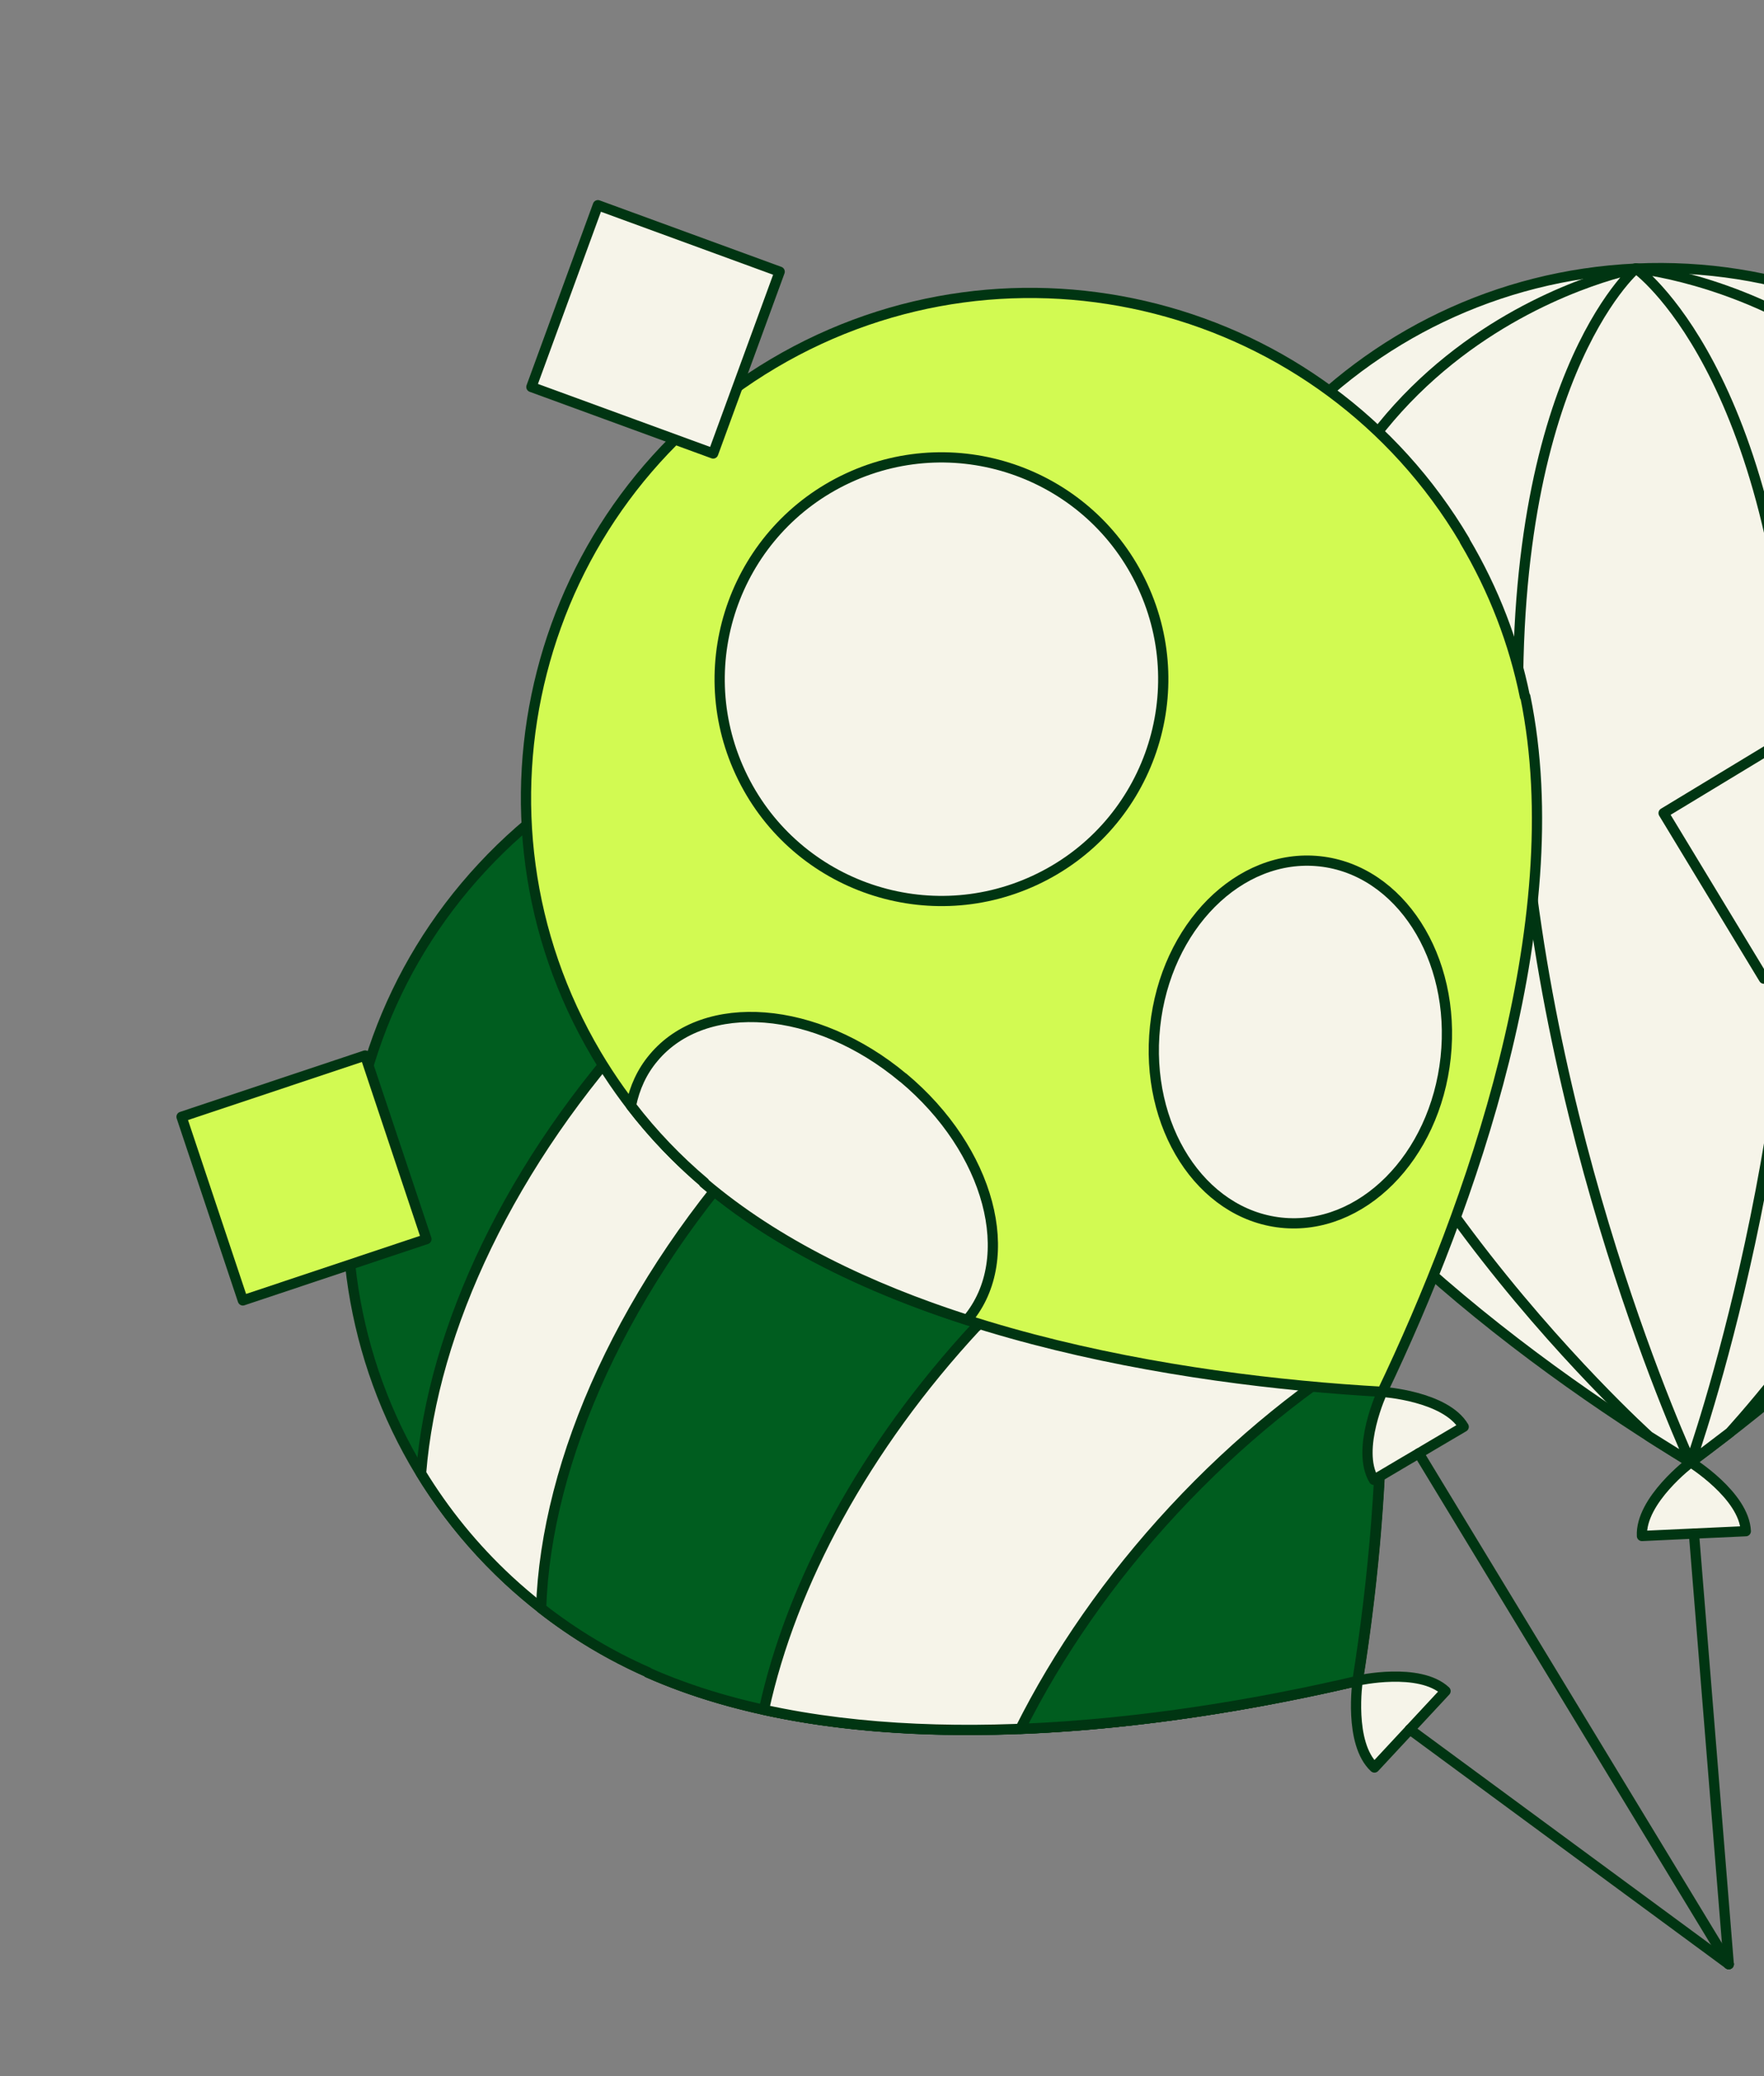 <svg width="345" height="406" viewBox="0 0 345 406" fill="none" xmlns="http://www.w3.org/2000/svg">
<rect x="0" y="0" width="345" height="406" fill="#808080" stroke="none"/>
<g clip-path="url(#clip0_346_15977)">
<path d="M233.766 164.497C193.861 127.391 131.413 129.654 94.326 169.599C57.221 209.504 59.483 271.952 99.428 309.039C107.723 316.72 116.968 322.705 126.749 327.042L126.67 327.079C168.098 345.431 226.844 337.794 265.523 328.714C271.771 289.481 275.091 230.328 253.791 190.374L253.711 190.411C248.698 180.966 242.021 172.196 233.766 164.497Z" fill="#005D1F" stroke="#003512" stroke-width="2" stroke-linecap="round" stroke-linejoin="round"/>
<path d="M265.524 328.715C265.524 328.715 263.72 340.939 268.811 345.668C272.571 341.607 275.763 338.194 275.763 338.194C275.763 338.194 278.916 334.801 282.716 330.721C277.606 325.952 265.545 328.657 265.545 328.657L265.524 328.715Z" fill="#F6F4E9" stroke="#003512" stroke-width="2" stroke-linecap="round" stroke-linejoin="round"/>
<path d="M82.335 288.121C86.952 295.676 92.623 302.693 99.41 308.999C107.705 316.68 116.949 322.665 126.731 327.002L126.652 327.039C143.973 334.727 164.303 337.881 184.93 338.244C202.119 329.539 219.351 316.666 234.77 300.098C250.19 283.53 261.758 265.42 269.185 247.642C267.314 227.087 262.687 207.04 253.812 190.316L253.733 190.353C248.72 180.907 242.043 172.138 233.788 164.438C227 158.133 219.573 152.944 211.721 148.918C183.949 153.223 152.368 170.733 126.075 199.008C99.782 227.283 84.597 260.05 82.356 288.063L82.335 288.121Z" fill="#F6F4E9" stroke="#003512" stroke-width="2" stroke-linecap="round" stroke-linejoin="round"/>
<path d="M149.811 221.136C122.164 250.86 106.785 285.599 105.83 314.511C112.358 319.634 119.422 323.833 126.75 327.042L126.67 327.078C162.355 342.935 210.917 339.447 248.384 332.329C251.825 329.14 255.213 325.733 258.506 322.226C261.821 318.66 264.921 315.05 267.847 311.375C272.196 273.457 272.138 224.799 253.751 190.393L253.672 190.43C249.921 183.39 245.26 176.676 239.643 170.502C210.909 173.565 177.378 191.449 149.731 221.173L149.811 221.136Z" fill="#005D1F" stroke="#003512" stroke-width="2" stroke-linecap="round" stroke-linejoin="round"/>
<path d="M190.975 259.394C169.005 283.056 154.758 309.84 149.406 334.375C187.715 342.789 233.547 336.227 265.563 328.696C270.753 296.226 273.913 250.031 262.745 212.466C238.669 219.639 212.962 235.772 190.993 259.434L190.975 259.394Z" fill="#F6F4E9" stroke="#003512" stroke-width="2" stroke-linecap="round" stroke-linejoin="round"/>
<path d="M270.074 262.235C256.008 270.599 242.156 281.711 229.545 295.286C216.933 308.861 206.877 323.47 199.54 338.119C223.416 337.166 246.775 333.125 265.484 328.733C268.5 309.769 270.849 286.145 270.053 262.293L270.074 262.235Z" fill="#005D1F" stroke="#003512" stroke-width="2" stroke-linecap="round" stroke-linejoin="round"/>
<path d="M423.037 146.585C420.542 92.158 374.399 50.036 319.972 52.531C265.546 55.026 223.423 101.169 225.918 155.595C226.433 166.888 228.823 177.648 232.804 187.573L232.725 187.61C249.402 229.662 296.729 265.396 330.652 285.979C362.586 262.371 406.407 222.484 419.198 179.054L419.119 179.091C422.158 168.802 423.552 157.878 423.037 146.585Z" fill="#F6F4E9" stroke="#003512" stroke-width="2" stroke-linecap="round" stroke-linejoin="round"/>
<path d="M330.652 285.979C330.652 285.979 320.783 293.408 321.129 300.388C326.658 300.137 331.285 299.919 331.285 299.919C331.285 299.919 335.912 299.701 341.441 299.45C341.135 292.451 330.633 285.94 330.633 285.94L330.652 285.979Z" fill="#F6F4E9" stroke="#003512" stroke-width="2" stroke-linecap="round" stroke-linejoin="round"/>
<path d="M330.652 285.979C330.652 285.979 300.575 221.198 297.196 147.93C293.818 74.662 319.954 52.491 319.954 52.491C319.954 52.491 245.832 66.398 249.858 154.468C252.79 218.149 322.497 280.887 322.497 280.887L330.652 285.979Z" fill="#F6F4E9" stroke="#003512" stroke-width="2" stroke-linecap="round" stroke-linejoin="round"/>
<path d="M330.652 285.979C330.652 285.979 354.686 218.753 351.348 145.466C347.97 72.197 319.954 52.491 319.954 52.491C319.954 52.491 395.016 59.522 399.06 147.632C401.992 211.313 338.32 280.151 338.32 280.151L330.691 285.961L330.652 285.979Z" fill="#F6F4E9" stroke="#003512" stroke-width="2" stroke-linecap="round" stroke-linejoin="round"/>
<path d="M286.476 105.718C258.72 58.822 198.198 43.303 151.302 71.059C104.406 98.816 88.887 159.338 116.643 206.234C122.412 215.956 129.589 224.348 137.729 231.281L137.65 231.318C172.161 260.65 230.671 269.963 270.354 272.19C287.487 236.346 307.431 180.573 298.319 136.215L298.24 136.251C296.116 125.754 292.205 115.459 286.437 105.736L286.476 105.718Z" fill="#D2FA52" stroke="#003512" stroke-width="2" stroke-linecap="round" stroke-linejoin="round"/>
<path d="M270.353 272.19C270.353 272.19 265.134 283.395 268.699 289.411C273.461 286.573 277.484 284.223 277.484 284.223C277.484 284.223 281.489 281.833 286.269 279.034C282.704 273.018 270.411 272.211 270.411 272.211L270.353 272.19Z" fill="#F6F4E9" stroke="#003512" stroke-width="2" stroke-linecap="round" stroke-linejoin="round"/>
<path d="M202.392 172.163C224.118 162.077 233.553 136.288 223.466 114.563C213.379 92.838 187.59 83.403 165.865 93.489C144.14 103.576 134.705 129.365 144.792 151.09C154.879 172.815 180.667 182.25 202.392 172.163Z" fill="#F6F4E9" stroke="#003512" stroke-width="2" stroke-linecap="round" stroke-linejoin="round"/>
<path d="M282.74 206.811C284.823 187.295 273.79 170.117 258.097 168.441C242.403 166.765 227.991 181.227 225.907 200.742C223.823 220.257 234.856 237.436 250.55 239.112C266.244 240.787 280.656 226.326 282.74 206.811Z" fill="#F6F4E9" stroke="#003512" stroke-width="2" stroke-linecap="round" stroke-linejoin="round"/>
<path d="M176.584 210.732C159.646 196.594 137.806 194.864 127.804 206.89C125.533 209.585 124.11 212.755 123.403 216.22C127.685 221.807 132.532 226.842 137.769 231.262L137.69 231.299C151.793 243.28 169.907 251.95 189.132 258.127C189.132 258.127 189.211 258.09 189.233 258.032C199.253 246.046 193.581 224.891 176.642 210.753L176.584 210.732Z" fill="#F6F4E9" stroke="#003512" stroke-width="2" stroke-linecap="round" stroke-linejoin="round"/>
<path d="M338.106 384.135L275.724 338.213" stroke="#003512" stroke-width="2" stroke-linecap="round" stroke-linejoin="round"/>
<path d="M338.106 384.135L277.484 284.223" stroke="#003512" stroke-width="2" stroke-linecap="round" stroke-linejoin="round"/>
<path d="M338.105 384.135L331.303 299.959" stroke="#003512" stroke-width="2" stroke-linecap="round" stroke-linejoin="round"/>
<path d="M152.486 53.135L116.935 40.129L103.928 75.68L139.479 88.687L152.486 53.135Z" fill="#F6F4E9" stroke="#003512" stroke-width="2" stroke-linecap="round" stroke-linejoin="round"/>
<path d="M71.412 206.421L35.505 218.411L47.496 254.318L83.403 242.327L71.412 206.421Z" fill="#D2FA52" stroke="#003512" stroke-width="2" stroke-linecap="round" stroke-linejoin="round"/>
<path d="M377.356 171.781L357.743 139.403L325.364 159.016L344.977 191.394L377.356 171.781Z" fill="#F6F4E9" stroke="#003512" stroke-width="2" stroke-linecap="round" stroke-linejoin="round"/>
</g>
<defs>
<clipPath id="clip0_346_15977">
<rect width="345" height="406" fill="white"/>
</clipPath>
</defs>
</svg>
